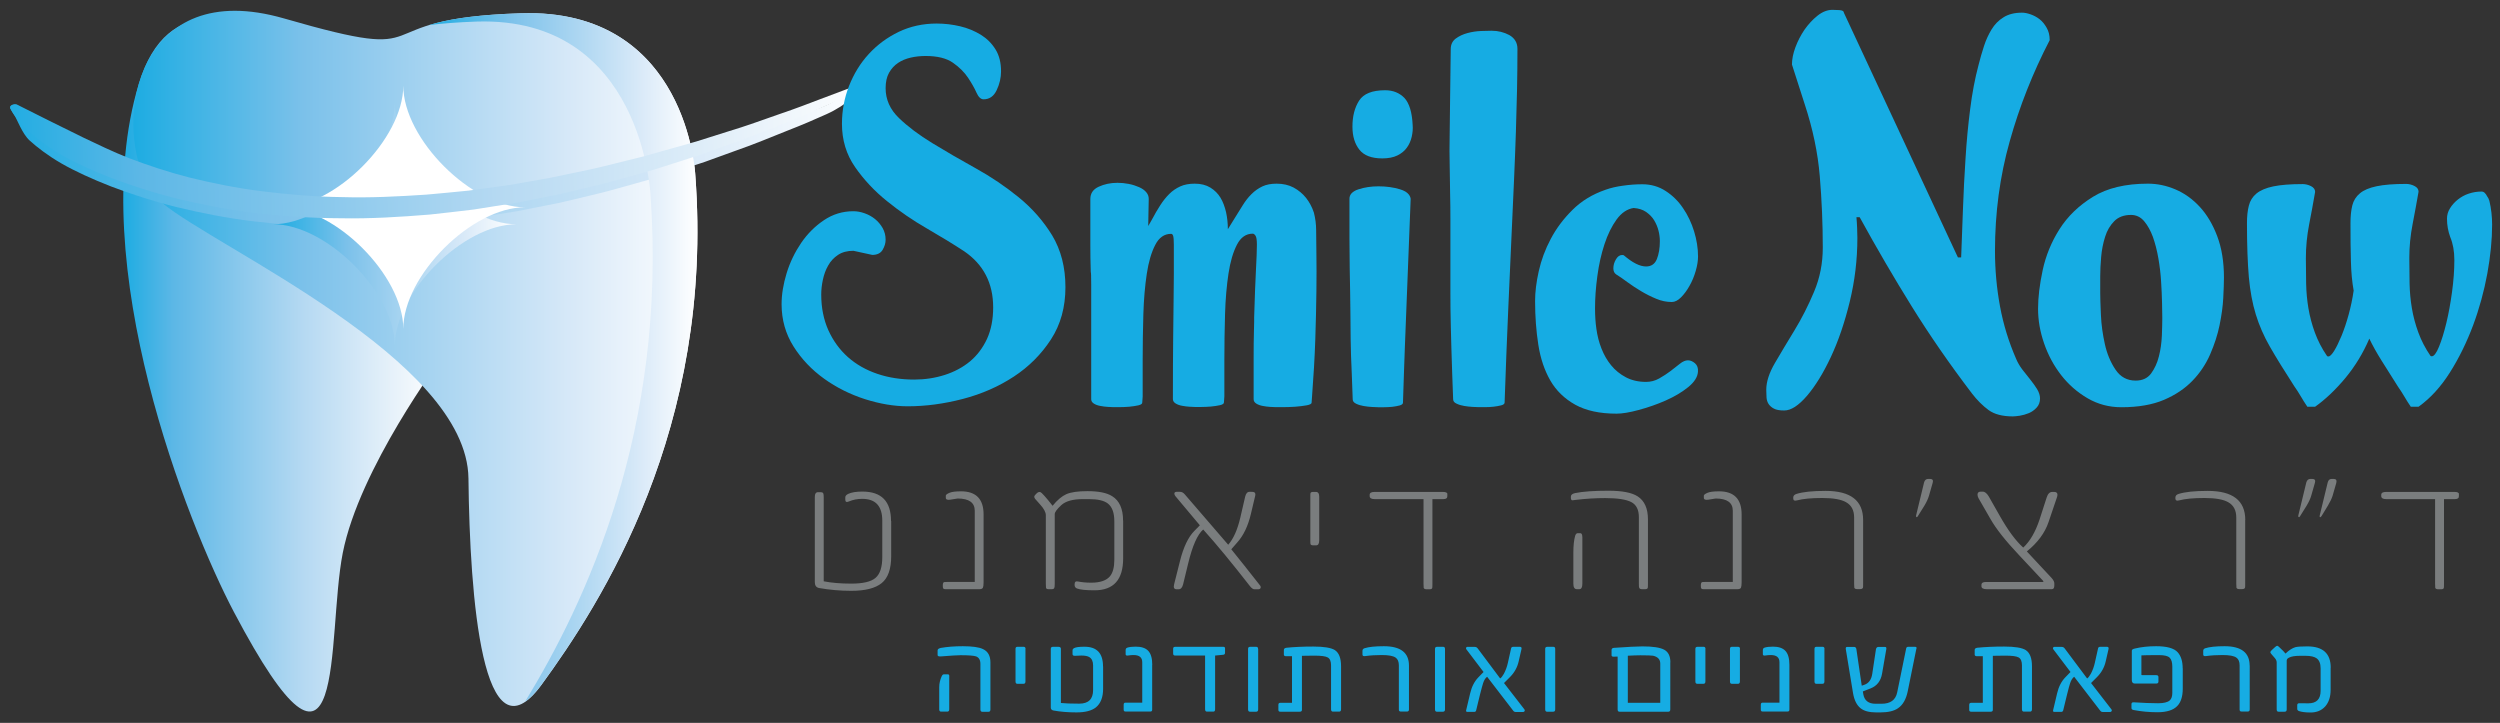 <svg xmlns="http://www.w3.org/2000/svg" xmlns:xlink="http://www.w3.org/1999/xlink" x="0px" y="0px" viewBox="0 0 291.97 84.42" style="enable-background:new 0 0 291.97 84.42;" xml:space="preserve"><rect x="0" y="0" width="291.97" height="84.42" fill="#333333" stroke="none"/><style type="text/css">			.st0{clip-path:url(#SVGID_00000116921702595896226660000006602152837486155157_);fill:url(#SVGID_00000165945438119491722530000005963164707650604946_);}			.st1{clip-path:url(#SVGID_00000067942475455973167750000010716418051336341950_);fill:url(#SVGID_00000178892169646911308690000000235156809708279478_);}	.st2{clip-path:url(#SVGID_00000023987934067267762320000010453449289861259671_);}			.st3{clip-path:url(#SVGID_00000135688715225407983360000002005131980183148732_);fill:url(#SVGID_00000041269700750920436060000001094726774201541524_);}	.st4{clip-path:url(#SVGID_00000122685316801388910840000000043024542629979312_);}			.st5{clip-path:url(#SVGID_00000062901967683801649330000001154709018510616727_);fill:url(#SVGID_00000031175171600848154570000002845751485718773159_);}	.st6{fill:#FFFFFF;}	.st7{clip-path:url(#SVGID_00000005977381586826446630000008685304965745701297_);}			.st8{clip-path:url(#SVGID_00000053525730710394595120000014404516719462880906_);fill:url(#SVGID_00000129905613639012424180000007977344833395173505_);}			.st9{clip-path:url(#SVGID_00000054954230065951239900000010358998797518762127_);fill:url(#SVGID_00000166659261192793312290000016333214277386353840_);}	.st10{fill:#16ACE3;}	.st11{fill:#7A7D7E;}</style><g>	<g>		<g>			<defs>				<path id="SVGID_1_" d="M24.55,2.22c-3.6,0-6.68,2.05-8.36,7.64c-6.34,21.03,5.75,51.4,11.12,61.6     c13.32,25.26,10.78,2.99,12.72-6.88c1.94-9.88,11.52-22.72,11.52-22.72l-3.05-23.99C48.51,17.86,34.51,2.22,24.55,2.22     C24.56,2.22,24.56,2.22,24.55,2.22"></path>			</defs>			<clipPath id="SVGID_00000182514671567800154970000010403402332469160111_">				<use xlink:href="#SVGID_1_" style="overflow:visible;"></use>			</clipPath>							<linearGradient id="SVGID_00000172432731346086208310000018416616966263175613_" gradientUnits="userSpaceOnUse" x1="82.837" y1="121.905" x2="83.837" y2="121.905" gradientTransform="matrix(37.161 0 0 -37.161 -3063.94 4579.609)">				<stop offset="0" style="stop-color:#1DACE2"></stop>				<stop offset="0.158" style="stop-color:#5CB7E6"></stop>				<stop offset="0.567" style="stop-color:#B5D9F2"></stop>				<stop offset="0.857" style="stop-color:#E8F2FA"></stop>				<stop offset="1" style="stop-color:#FFFFFF"></stop>			</linearGradient>							<rect x="9.86" y="2.22" style="clip-path:url(#SVGID_00000182514671567800154970000010403402332469160111_);fill:url(#SVGID_00000172432731346086208310000018416616966263175613_);" width="41.7" height="94.5"></rect>		</g>		<g>			<defs>				<path id="SVGID_00000125587058506386934810000010120938423991298739_" d="M18.94,23.7c6.29,5.24,35.62,18.26,35.77,32.18     c0.15,13.92,1.65,33.52,8.53,24.1c6.88-9.43,20.2-29.93,17.96-59.57c0,0-0.9-19.46-20.35-18.86c-19.46,0.6-8.53,6.14-27.69,0.6     c-2.13-0.61-4.03-0.89-5.73-0.89C13.79,1.26,13.35,19.04,18.94,23.7"></path>			</defs>			<clipPath id="SVGID_00000044861954976438592000000011725386505712841091_">				<use xlink:href="#SVGID_00000125587058506386934810000010120938423991298739_" style="overflow:visible;"></use>			</clipPath>							<linearGradient id="SVGID_00000027583296665246379100000001287257629772076185_" gradientUnits="userSpaceOnUse" x1="84.388" y1="121.807" x2="85.388" y2="121.807" gradientTransform="matrix(65.876 0 0 -65.876 -5543.543 8069.342)">				<stop offset="0" style="stop-color:#1DACE2"></stop>				<stop offset="0.3" style="stop-color:#7BC1EA"></stop>				<stop offset="0.781" style="stop-color:#D8E9F8"></stop>				<stop offset="1" style="stop-color:#FFFFFF"></stop>			</linearGradient>							<rect x="13.35" y="0.95" style="clip-path:url(#SVGID_00000044861954976438592000000011725386505712841091_);fill:url(#SVGID_00000027583296665246379100000001287257629772076185_);" width="70.09" height="88.45"></rect>		</g>		<g>			<g>				<g>					<defs>						<rect id="SVGID_00000129909234855749858210000000646130698551370682_" x="1.21" y="10" width="99.44" height="16.48"></rect>					</defs>					<clipPath id="SVGID_00000150811437645688402490000010065758006822086288_">						<use xlink:href="#SVGID_00000129909234855749858210000000646130698551370682_" style="overflow:visible;"></use>					</clipPath>					<g style="clip-path:url(#SVGID_00000150811437645688402490000010065758006822086288_);">						<defs>							<path id="SVGID_00000138543424873177462980000002063933534349371047_" d="M100.14,10c-0.09,0-0.17,0.01-0.26,0.05l-0.02,0.01        c0,0-1.48,1.55-4.07,2.53c-1.29,0.49-2.85,1.1-4.69,1.72c-1.84,0.63-3.87,1.4-6.19,2.09c-1.15,0.36-2.34,0.74-3.58,1.13        c-1.25,0.38-2.56,0.72-3.89,1.1c-0.67,0.19-1.34,0.38-2.03,0.58c-0.69,0.19-1.4,0.35-2.11,0.53        c-1.43,0.34-2.87,0.74-4.37,1.05c-1.5,0.32-3.03,0.64-4.58,0.96c-1.56,0.28-3.15,0.55-4.74,0.84        c-1.61,0.22-3.23,0.45-4.86,0.67c-1.64,0.16-3.29,0.35-4.94,0.47c-3.3,0.22-6.61,0.39-9.85,0.29        c-3.24-0.04-6.39-0.32-9.39-0.69c-3.01-0.37-5.81-0.96-8.41-1.59c-2.59-0.66-4.92-1.44-7-2.24        c-2.07-0.81-3.82-1.68-5.41-2.43c-1.57-0.77-2.94-1.45-4.07-2.01c-2.3-1.16-3.61-2.78-3.61-2.78        c-0.12-0.06-0.28-0.09-0.45-0.06c-0.29,0.04-0.48,0.23-0.42,0.42l0.01,0.02c0,0,0.02,0.07,0.1,0.21        c0.08,0.14,0.19,0.33,0.36,0.58c0.34,0.49,0.91,2.16,1.8,2.97c0.9,0.81,2.1,1.74,3.69,2.66c1.6,0.92,3.57,1.82,5.82,2.7        c2.27,0.86,4.81,1.7,7.62,2.4c2.82,0.68,5.87,1.3,9.11,1.68c3.23,0.38,6.62,0.63,10.07,0.63c0.3,0.01,0.6,0.01,0.9,0.01h0.62        c2.95-0.01,5.93-0.2,8.89-0.44c1.73-0.17,3.44-0.4,5.15-0.59c1.68-0.27,3.36-0.54,5.03-0.8c1.64-0.32,3.26-0.65,4.87-0.96        c1.58-0.36,3.13-0.74,4.65-1.11c1.53-0.36,2.97-0.81,4.42-1.2c0.72-0.21,1.43-0.39,2.12-0.6c0.69-0.22,1.36-0.43,2.03-0.64        c1.33-0.43,2.64-0.84,3.87-1.26c1.22-0.44,2.4-0.87,3.53-1.28c2.29-0.79,4.27-1.64,6.07-2.35c1.8-0.7,3.32-1.36,4.56-1.92        c2.48-1.1,3.9-2.73,3.9-2.73c0.14-0.06,0.22-0.16,0.23-0.27v-0.02c0-0.05-0.02-0.1-0.07-0.15c-0.09-0.1-0.25-0.16-0.43-0.16        H100.14z"></path>						</defs>						<clipPath id="SVGID_00000119823783291818123360000006914639676015290761_">							<use xlink:href="#SVGID_00000138543424873177462980000002063933534349371047_" style="overflow:visible;"></use>						</clipPath>													<linearGradient id="SVGID_00000044881648502815894320000001649161409744027559_" gradientUnits="userSpaceOnUse" x1="85.111" y1="121.786" x2="86.111" y2="121.786" gradientTransform="matrix(102.59 -2.555 -2.555 -102.59 -8420.584 12731.066)">							<stop offset="0" style="stop-color:#1DACE2"></stop>							<stop offset="0.3" style="stop-color:#7BC1EA"></stop>							<stop offset="0.781" style="stop-color:#D8E9F8"></stop>							<stop offset="1" style="stop-color:#FFFFFF"></stop>						</linearGradient>													<polygon style="clip-path:url(#SVGID_00000119823783291818123360000006914639676015290761_);fill:url(#SVGID_00000044881648502815894320000001649161409744027559_);" points="       0.75,10.01 100.58,7.52 101.05,26.47 1.22,28.95       "></polygon>					</g>				</g>			</g>			<g>				<g>					<defs>						<rect id="SVGID_00000026162696728602831020000001164954944583101097_" x="31.91" y="11.99" width="28.4" height="28.4"></rect>					</defs>					<clipPath id="SVGID_00000180351886213427802900000004130480509213232043_">						<use xlink:href="#SVGID_00000026162696728602831020000001164954944583101097_" style="overflow:visible;"></use>					</clipPath>					<g style="clip-path:url(#SVGID_00000180351886213427802900000004130480509213232043_);">						<defs>							<path id="SVGID_00000131368667794830488770000000081025500444780468_" d="M31.91,26.19c6.21,0,14.2,7.98,14.2,14.2        c0-6.21,7.99-14.2,14.2-14.2c-6.21,0-14.2-7.99-14.2-14.2C46.11,18.2,38.12,26.19,31.91,26.19"></path>						</defs>						<clipPath id="SVGID_00000127022439653688085380000011119854548122903189_">							<use xlink:href="#SVGID_00000131368667794830488770000000081025500444780468_" style="overflow:visible;"></use>						</clipPath>													<linearGradient id="SVGID_00000021103691530070536270000011979287456105449354_" gradientUnits="userSpaceOnUse" x1="81.74" y1="122.251" x2="82.74" y2="122.251" gradientTransform="matrix(28.397 0 0 -28.397 -2289.271 3497.792)">							<stop offset="0" style="stop-color:#1DACE2"></stop>							<stop offset="0.3" style="stop-color:#7BC1EA"></stop>							<stop offset="0.781" style="stop-color:#D8E9F8"></stop>							<stop offset="1" style="stop-color:#FFFFFF"></stop>						</linearGradient>													<rect x="31.91" y="11.99" style="clip-path:url(#SVGID_00000127022439653688085380000011119854548122903189_);fill:url(#SVGID_00000021103691530070536270000011979287456105449354_);" width="28.4" height="28.4"></rect>					</g>				</g>			</g>			<path class="st6" d="M32.9,24.21c6.21,0,14.2,7.98,14.2,14.2c0-6.21,7.99-14.2,14.2-14.2c-6.21,0-14.2-7.99-14.2-14.2    C47.1,16.22,39.11,24.21,32.9,24.21"></path>			<g>				<g>					<defs>						<rect id="SVGID_00000109028053812884225400000004752762766325449107_" x="50.1" y="1.54" width="31.35" height="80.42"></rect>					</defs>					<clipPath id="SVGID_00000041988589241853371740000013307523665960981682_">						<use xlink:href="#SVGID_00000109028053812884225400000004752762766325449107_" style="overflow:visible;"></use>					</clipPath>					<g style="clip-path:url(#SVGID_00000041988589241853371740000013307523665960981682_);">						<defs>							<path id="SVGID_00000112620349820708339430000007461554039472230275_" d="M61.7,1.54c-0.28,0-0.57,0-0.86,0.01        c-5.66,0.18-8.74,0.77-10.74,1.38c1.52-0.19,3.32-0.33,5.53-0.41c19.46-0.64,20.35,20.33,20.35,20.33        c1.92,27.37-7.57,47.5-14.66,59.1c0.59-0.4,1.22-1.04,1.92-1.99c6.88-9.43,20.2-29.93,17.96-59.56        c0,0-0.87-18.86-19.47-18.87H61.7z"></path>						</defs>						<clipPath id="SVGID_00000111154038846794704320000008914154420014672568_">							<use xlink:href="#SVGID_00000112620349820708339430000007461554039472230275_" style="overflow:visible;"></use>						</clipPath>													<linearGradient id="SVGID_00000162344784019900598200000002897149929583855759_" gradientUnits="userSpaceOnUse" x1="82.178" y1="122.186" x2="83.178" y2="122.186" gradientTransform="matrix(31.348 0 0 -31.348 -2526.019 3872.054)">							<stop offset="0" style="stop-color:#1DACE2"></stop>							<stop offset="0.3" style="stop-color:#7BC1EA"></stop>							<stop offset="0.781" style="stop-color:#D8E9F8"></stop>							<stop offset="1" style="stop-color:#FFFFFF"></stop>						</linearGradient>													<rect x="50.1" y="1.54" style="clip-path:url(#SVGID_00000111154038846794704320000008914154420014672568_);fill:url(#SVGID_00000162344784019900598200000002897149929583855759_);" width="33.34" height="80.42"></rect>					</g>				</g>			</g>		</g>		<g>			<defs>				<path id="SVGID_00000084518900618205710290000015233049256703587222_" d="M99.88,10.04l-0.02,0.01c0,0-1.48,0.56-4.07,1.53     c-1.29,0.49-2.85,1.1-4.69,1.72c-1.84,0.63-3.87,1.4-6.19,2.09c-1.15,0.36-2.34,0.74-3.58,1.13c-1.25,0.38-2.57,0.72-3.9,1.1     c-0.67,0.19-1.34,0.38-2.03,0.58c-0.69,0.19-1.4,0.35-2.11,0.53c-1.43,0.34-2.87,0.74-4.37,1.06c-1.5,0.31-3.03,0.63-4.58,0.96     c-1.56,0.28-3.15,0.56-4.74,0.84c-1.61,0.22-3.23,0.45-4.86,0.67c-1.64,0.15-3.29,0.34-4.94,0.47c-3.3,0.22-6.61,0.39-9.85,0.29     c-3.24-0.04-6.39-0.31-9.39-0.69c-3.01-0.37-5.81-0.96-8.41-1.59c-2.59-0.67-4.92-1.45-7-2.24c-2.07-0.81-3.82-1.68-5.41-2.43     c-1.57-0.77-2.94-1.45-4.07-2.01c-2.3-1.15-3.61-1.81-3.61-1.81c-0.12-0.06-0.28-0.09-0.45-0.06c-0.29,0.04-0.48,0.23-0.42,0.42     l0.01,0.02c0,0,0.02,0.07,0.1,0.2c0.08,0.14,0.19,0.33,0.36,0.58c0.34,0.49,0.91,1.19,1.8,2c0.9,0.81,2.1,1.74,3.69,2.66     c1.6,0.92,3.57,1.82,5.82,2.7c2.27,0.86,4.81,1.7,7.62,2.41c2.82,0.68,5.87,1.29,9.11,1.68c3.23,0.38,6.62,0.62,10.07,0.63     c3.45,0.07,6.95-0.15,10.41-0.43c1.73-0.17,3.44-0.4,5.15-0.59c1.68-0.27,3.36-0.53,5.03-0.8c1.64-0.32,3.26-0.64,4.87-0.96     c1.58-0.36,3.13-0.74,4.65-1.11c1.53-0.36,2.97-0.81,4.42-1.2c0.72-0.2,1.43-0.39,2.12-0.6c0.69-0.22,1.36-0.43,2.03-0.65     c1.33-0.43,2.64-0.83,3.87-1.26c1.22-0.44,2.4-0.87,3.53-1.27c2.29-0.79,4.27-1.64,6.07-2.35c1.8-0.7,3.32-1.36,4.56-1.92     c2.48-1.11,3.9-1.74,3.9-1.74c0.22-0.1,0.29-0.29,0.16-0.44c-0.09-0.1-0.26-0.16-0.43-0.16C100.06,10,99.97,10.01,99.88,10.04"></path>			</defs>			<clipPath id="SVGID_00000006699641543568195130000010647863883610787716_">				<use xlink:href="#SVGID_00000084518900618205710290000015233049256703587222_" style="overflow:visible;"></use>			</clipPath>							<linearGradient id="SVGID_00000095300673902470983590000003188699830750144427_" gradientUnits="userSpaceOnUse" x1="85.111" y1="121.786" x2="86.111" y2="121.786" gradientTransform="matrix(102.59 -2.555 -2.555 -102.59 -8420.543 12730.478)">				<stop offset="0" style="stop-color:#1DACE2"></stop>				<stop offset="0.158" style="stop-color:#5CB7E6"></stop>				<stop offset="0.567" style="stop-color:#B5D9F2"></stop>				<stop offset="0.857" style="stop-color:#E8F2FA"></stop>				<stop offset="1" style="stop-color:#FFFFFF"></stop>			</linearGradient>							<polygon style="clip-path:url(#SVGID_00000006699641543568195130000010647863883610787716_);fill:url(#SVGID_00000095300673902470983590000003188699830750144427_);" points="    0.77,10.01 100.65,7.52 101.1,25.53 1.22,28.01    "></polygon>		</g>	</g></g><g>	<path class="st10" d="M124.43,33.54c0,2.33-0.56,4.36-1.69,6.1c-1.13,1.74-2.58,3.19-4.35,4.35c-1.77,1.16-3.75,2.03-5.94,2.6  c-2.18,0.57-4.33,0.86-6.45,0.86c-1.58,0-3.23-0.28-4.97-0.83c-1.74-0.56-3.33-1.35-4.78-2.39c-1.45-1.04-2.64-2.29-3.57-3.76  c-0.93-1.47-1.4-3.12-1.4-4.94c0-1.15,0.2-2.35,0.59-3.63c0.39-1.27,0.96-2.44,1.69-3.52c0.73-1.07,1.62-1.96,2.66-2.66  c1.04-0.7,2.18-1.05,3.44-1.05c0.43,0,0.87,0.08,1.32,0.24c0.45,0.16,0.85,0.38,1.21,0.67c0.36,0.29,0.65,0.64,0.89,1.05  c0.23,0.41,0.35,0.87,0.35,1.37c0,0.39-0.12,0.79-0.35,1.18s-0.64,0.59-1.21,0.59l-2.2-0.48c-0.72,0-1.32,0.16-1.8,0.48  c-0.48,0.32-0.87,0.73-1.15,1.24c-0.29,0.5-0.49,1.06-0.62,1.67c-0.13,0.61-0.19,1.18-0.19,1.72c0,1.54,0.28,2.93,0.83,4.16  c0.56,1.24,1.32,2.28,2.28,3.14c0.97,0.86,2.11,1.51,3.44,1.96c1.32,0.45,2.76,0.67,4.3,0.67c1.25,0,2.44-0.18,3.57-0.54  c1.13-0.36,2.11-0.89,2.95-1.58c0.84-0.7,1.5-1.58,1.99-2.63c0.48-1.06,0.72-2.28,0.72-3.68c0-2.83-1.13-5.01-3.38-6.55  c-1.25-0.82-2.71-1.71-4.35-2.66c-1.65-0.95-3.2-2.01-4.67-3.2c-1.47-1.18-2.71-2.51-3.73-3.98c-1.02-1.47-1.53-3.15-1.53-5.05  c0-1.54,0.28-3.02,0.83-4.43c0.56-1.41,1.32-2.66,2.31-3.73c0.98-1.07,2.15-1.93,3.49-2.58c1.34-0.64,2.82-0.97,4.43-0.97  c0.93,0,1.84,0.11,2.74,0.32c0.89,0.21,1.7,0.55,2.42,0.99c0.72,0.45,1.29,1.02,1.72,1.72c0.43,0.7,0.64,1.55,0.64,2.55  c0,0.75-0.17,1.49-0.51,2.2c-0.34,0.72-0.85,1.07-1.53,1.07c-0.32,0-0.6-0.26-0.83-0.78c-0.23-0.52-0.56-1.1-0.99-1.75  c-0.43-0.64-1.02-1.23-1.77-1.75c-0.75-0.52-1.81-0.78-3.17-0.78c-0.61,0-1.19,0.06-1.75,0.19c-0.56,0.13-1.05,0.33-1.48,0.62  c-0.43,0.29-0.78,0.67-1.05,1.15c-0.27,0.48-0.4,1.08-0.4,1.8c0,1.33,0.52,2.49,1.56,3.49c1.04,1,2.34,1.98,3.9,2.93  c1.56,0.95,3.24,1.93,5.05,2.93c1.81,1,3.49,2.14,5.05,3.41c1.56,1.27,2.86,2.75,3.89,4.43C123.91,29.21,124.43,31.21,124.43,33.54  "></path>	<path class="st10" d="M153.71,26.88c0,0.65,0.01,1.58,0.03,2.79c0.02,1.22,0.02,2.67,0,4.35c-0.02,1.68-0.06,3.56-0.13,5.64  c-0.07,2.08-0.2,4.3-0.38,6.66l-0.05,0.7c0,0.14-0.2,0.25-0.59,0.32c-0.39,0.07-0.83,0.12-1.32,0.16c-0.48,0.03-0.95,0.05-1.4,0.05  h-0.89c-0.14,0-0.36-0.01-0.64-0.03c-0.29-0.02-0.57-0.05-0.86-0.11c-0.29-0.05-0.54-0.14-0.75-0.27c-0.21-0.13-0.32-0.3-0.32-0.51  v-4.97c0-1.2,0.01-2.12,0.03-2.77c0.02-0.65,0.03-1.08,0.03-1.29v-0.54c0.07-2.36,0.14-4.21,0.21-5.53  c0.07-1.32,0.11-2.31,0.11-2.95c0-0.54-0.05-0.89-0.16-1.05c-0.11-0.16-0.21-0.24-0.32-0.24c-0.79,0-1.41,0.43-1.85,1.29  c-0.45,0.86-0.78,1.99-0.99,3.38c-0.21,1.4-0.35,2.97-0.4,4.73c-0.05,1.76-0.08,3.55-0.08,5.37v4.24l-0.05,0.7  c0,0.14-0.15,0.25-0.46,0.32c-0.31,0.07-0.65,0.12-1.05,0.16c-0.39,0.03-0.77,0.05-1.13,0.05h-0.75c-0.14,0-0.36-0.01-0.64-0.03  c-0.29-0.02-0.57-0.05-0.86-0.11c-0.29-0.05-0.54-0.14-0.75-0.27c-0.21-0.13-0.32-0.3-0.32-0.51c0-2.9,0.01-5.23,0.03-6.98  c0.02-1.76,0.04-3.23,0.05-4.43c0.02-1.2,0.03-2.27,0.03-3.22V28.6c0-0.54-0.03-0.89-0.08-1.05c-0.05-0.16-0.13-0.24-0.24-0.24  c-0.79,0-1.41,0.43-1.85,1.29c-0.45,0.86-0.78,1.99-0.99,3.38c-0.21,1.4-0.35,2.97-0.4,4.73c-0.05,1.76-0.08,3.55-0.08,5.37v4.24  l-0.05,0.7c0,0.14-0.15,0.25-0.46,0.32c-0.3,0.07-0.65,0.12-1.05,0.16c-0.39,0.03-0.77,0.05-1.13,0.05h-0.75  c-0.14,0-0.36-0.01-0.64-0.03c-0.29-0.02-0.57-0.05-0.86-0.11c-0.29-0.05-0.54-0.14-0.75-0.27c-0.21-0.13-0.32-0.3-0.32-0.51V33.27  c0-1-0.02-1.5-0.05-1.5c-0.04-1.18-0.05-2.21-0.05-3.09v-2.79v-2.66c0-0.64,0.32-1.12,0.97-1.42c0.65-0.3,1.38-0.46,2.2-0.46  c0.43,0,0.87,0.04,1.32,0.13c0.45,0.09,0.85,0.22,1.21,0.38c0.36,0.16,0.64,0.36,0.83,0.59c0.2,0.23,0.29,0.49,0.29,0.78  c0,0.5-0.01,1.01-0.03,1.53c-0.02,0.52-0.03,1.07-0.03,1.64l0.43-0.75c0.32-0.61,0.64-1.16,0.97-1.67c0.32-0.5,0.67-0.94,1.05-1.32  c0.38-0.38,0.81-0.67,1.29-0.89c0.48-0.22,1.05-0.32,1.69-0.32c0.72,0,1.32,0.15,1.83,0.46c0.5,0.31,0.89,0.7,1.18,1.18  c0.29,0.48,0.5,1.05,0.65,1.69c0.14,0.64,0.21,1.31,0.21,1.99l0.7-1.13c0.36-0.57,0.7-1.12,1.02-1.64  c0.32-0.52,0.67-0.97,1.05-1.34c0.38-0.38,0.8-0.67,1.26-0.89c0.47-0.22,1.02-0.32,1.67-0.32c0.75,0,1.41,0.15,1.99,0.46  c0.57,0.31,1.05,0.71,1.45,1.21c0.39,0.5,0.7,1.07,0.91,1.72C153.61,25.48,153.71,26.16,153.71,26.88"></path>	<path class="st10" d="M164.98,14.58c0.04,0.47,0,0.93-0.11,1.4c-0.11,0.47-0.29,0.89-0.56,1.26c-0.27,0.38-0.64,0.68-1.1,0.91  c-0.47,0.23-1.06,0.35-1.77,0.35c-1.25,0-2.15-0.34-2.68-1.02c-0.54-0.68-0.81-1.57-0.81-2.69c0-1.22,0.26-2.23,0.78-3.04  s1.53-1.21,3.04-1.21c0.93,0,1.68,0.31,2.26,0.91C164.59,12.07,164.91,13.11,164.98,14.58 M164.07,40.58  c-0.04,1-0.07,2.04-0.11,3.12c-0.04,1.07-0.07,2.19-0.11,3.33c0,0.14-0.13,0.25-0.38,0.32c-0.25,0.07-0.54,0.12-0.86,0.16  c-0.32,0.03-0.64,0.05-0.97,0.05h-0.7c-0.14,0-0.38-0.01-0.7-0.03c-0.32-0.02-0.65-0.05-0.97-0.11c-0.32-0.05-0.62-0.14-0.89-0.27  c-0.27-0.13-0.4-0.3-0.4-0.51l-0.11-3.01c-0.07-1.5-0.12-2.84-0.13-4c-0.02-1.16-0.03-2.23-0.03-3.2c0-0.75-0.01-1.53-0.03-2.34  c-0.02-0.81-0.04-1.72-0.05-2.74c-0.02-1.02-0.03-2.18-0.03-3.49v-4.65c0-0.5,0.35-0.87,1.05-1.1c0.7-0.23,1.48-0.35,2.34-0.35  c0.93,0,1.77,0.12,2.52,0.35c0.75,0.23,1.16,0.6,1.24,1.1L164.07,40.58z"></path>	<path class="st10" d="M177.22,5.71c0,1.68-0.02,3.3-0.05,4.84c-0.04,1.54-0.08,3.14-0.13,4.81s-0.13,3.48-0.21,5.45  c-0.09,1.97-0.19,4.2-0.3,6.69c-0.11,2.49-0.23,5.33-0.38,8.51c-0.14,3.19-0.29,6.86-0.43,11.01c0,0.14-0.13,0.25-0.4,0.32  c-0.27,0.07-0.57,0.12-0.91,0.16c-0.34,0.04-0.68,0.05-1.02,0.05h-0.72c-0.14,0-0.38-0.01-0.7-0.03c-0.32-0.02-0.64-0.05-0.97-0.11  c-0.32-0.05-0.62-0.14-0.89-0.27c-0.27-0.12-0.4-0.29-0.4-0.51l-0.11-3.01c-0.07-2.15-0.13-3.96-0.16-5.43  c-0.04-1.47-0.05-2.84-0.05-4.11v-3.87v-4.7c0-1.08-0.01-1.97-0.03-2.69c-0.02-0.72-0.03-1.39-0.03-2.01s-0.01-1.29-0.03-1.99  c-0.02-0.7-0.02-1.6,0-2.71c0.02-1.11,0.04-2.49,0.05-4.14c0.02-1.65,0.04-3.72,0.08-6.23c0-0.54,0.2-0.95,0.59-1.24  c0.39-0.29,0.85-0.5,1.37-0.64c0.52-0.14,1.05-0.22,1.58-0.24c0.54-0.02,0.95-0.03,1.24-0.03c0.75,0,1.44,0.17,2.07,0.51  C176.91,4.47,177.22,5,177.22,5.71"></path>	<path class="st10" d="M198.3,43.42c-0.04,0.61-0.42,1.21-1.15,1.8c-0.73,0.59-1.61,1.11-2.63,1.56c-1.02,0.45-2.07,0.81-3.14,1.1  c-1.07,0.29-1.93,0.43-2.58,0.43c-1.97,0-3.58-0.35-4.84-1.05c-1.25-0.7-2.22-1.64-2.9-2.82c-0.68-1.18-1.15-2.57-1.4-4.16  c-0.25-1.59-0.38-3.3-0.38-5.13c0-1.04,0.14-2.2,0.43-3.49c0.29-1.29,0.75-2.54,1.4-3.76c0.64-1.22,1.49-2.35,2.53-3.38  c1.04-1.04,2.33-1.83,3.87-2.36c0.61-0.22,1.3-0.38,2.07-0.48c0.77-0.11,1.51-0.16,2.23-0.16c1,0,1.91,0.26,2.71,0.78  c0.81,0.52,1.49,1.19,2.04,2.01c0.56,0.82,0.99,1.73,1.29,2.71s0.46,1.96,0.46,2.93c0,0.5-0.09,1.07-0.27,1.69  c-0.18,0.63-0.42,1.21-0.73,1.75c-0.3,0.54-0.64,0.99-0.99,1.34c-0.36,0.36-0.72,0.54-1.07,0.54c-0.61,0-1.22-0.12-1.83-0.38  c-0.61-0.25-1.2-0.55-1.77-0.89c-0.57-0.34-1.1-0.69-1.59-1.05c-0.48-0.36-0.92-0.66-1.32-0.91c-0.21-0.14-0.32-0.38-0.32-0.7  c0-0.36,0.1-0.71,0.3-1.05c0.2-0.34,0.44-0.51,0.73-0.51c0.11,0,0.18,0.02,0.21,0.05c1,0.86,1.86,1.29,2.58,1.29  c0.61,0,1.03-0.29,1.26-0.86c0.23-0.57,0.35-1.27,0.35-2.09c0-0.39-0.05-0.81-0.16-1.24c-0.11-0.43-0.28-0.83-0.51-1.21  s-0.55-0.7-0.94-0.97c-0.39-0.27-0.88-0.42-1.45-0.46c-0.75,0.11-1.42,0.56-1.99,1.34c-0.57,0.79-1.05,1.76-1.42,2.9  c-0.38,1.15-0.65,2.38-0.83,3.71c-0.18,1.33-0.27,2.58-0.27,3.76c0,0.86,0.05,1.67,0.16,2.42c0.11,0.79,0.3,1.55,0.59,2.28  c0.29,0.74,0.66,1.39,1.13,1.96c0.46,0.57,1.04,1.04,1.72,1.4c0.68,0.36,1.47,0.54,2.36,0.54c0.54,0,1.05-0.13,1.53-0.4  c0.48-0.27,0.92-0.56,1.32-0.86c0.39-0.3,0.76-0.59,1.1-0.86c0.34-0.27,0.65-0.4,0.94-0.4c0.29,0,0.56,0.12,0.83,0.35  C198.22,42.66,198.34,42.99,198.3,43.42"></path>	<path class="st10" d="M239.38,4.69c-1.97,3.8-3.53,7.74-4.67,11.82c-1.15,4.08-1.72,8.35-1.72,12.78c0,2.22,0.2,4.39,0.59,6.5  c0.39,2.11,1.02,4.15,1.88,6.12c0.18,0.43,0.42,0.84,0.72,1.24c0.3,0.39,0.61,0.78,0.91,1.15s0.57,0.75,0.81,1.13  c0.23,0.38,0.35,0.74,0.35,1.1c0,0.43-0.13,0.79-0.4,1.08c-0.27,0.29-0.57,0.5-0.91,0.64c-0.34,0.14-0.69,0.24-1.05,0.3  c-0.36,0.05-0.63,0.08-0.81,0.08c-1.22,0-2.17-0.25-2.85-0.75c-0.68-0.5-1.33-1.15-1.93-1.93c-2.62-3.44-4.96-6.83-7.04-10.18  c-2.08-3.35-4.1-6.81-6.07-10.4h-0.38c0.04,0.4,0.06,0.8,0.08,1.21c0.02,0.41,0.03,0.81,0.03,1.21c0,2.54-0.3,5.02-0.89,7.44  c-0.59,2.42-1.32,4.57-2.2,6.45c-0.88,1.88-1.81,3.39-2.79,4.54c-0.99,1.15-1.87,1.72-2.66,1.72c-0.54,0-0.94-0.07-1.21-0.22  c-0.27-0.14-0.47-0.32-0.62-0.54c-0.14-0.22-0.22-0.47-0.24-0.75c-0.02-0.29-0.03-0.59-0.03-0.91c0-0.93,0.34-1.98,1.02-3.14  c0.68-1.16,1.44-2.44,2.28-3.81c0.84-1.38,1.6-2.87,2.28-4.49c0.68-1.61,1.02-3.33,1.02-5.16c0-2.79-0.12-5.57-0.35-8.33  c-0.23-2.76-0.82-5.55-1.75-8.38l-1.5-4.67c0-0.61,0.13-1.28,0.4-2.01c0.27-0.73,0.63-1.42,1.07-2.07  c0.45-0.64,0.96-1.19,1.53-1.64c0.57-0.45,1.15-0.67,1.72-0.67c0.18,0,0.45,0.01,0.8,0.03c0.36,0.02,0.54,0.12,0.54,0.3  l13.32,28.58h0.38c0.07-1.79,0.14-3.67,0.21-5.64c0.07-1.97,0.17-3.94,0.3-5.91c0.12-1.97,0.3-3.88,0.54-5.75  c0.23-1.86,0.56-3.6,0.99-5.21c0.18-0.72,0.39-1.43,0.62-2.15c0.23-0.72,0.53-1.37,0.89-1.96c0.36-0.59,0.82-1.07,1.4-1.42  c0.57-0.36,1.29-0.54,2.15-0.54c0.29,0,0.62,0.06,0.99,0.19c0.38,0.13,0.72,0.31,1.05,0.56c0.32,0.25,0.6,0.58,0.83,0.99  C239.26,3.63,239.38,4.12,239.38,4.69"></path>	<path class="st10" d="M252.53,37.14c0-0.43-0.01-1.03-0.03-1.8c-0.02-0.77-0.05-1.59-0.11-2.47c-0.05-0.88-0.16-1.78-0.32-2.71  c-0.16-0.93-0.38-1.76-0.64-2.5c-0.27-0.73-0.61-1.34-1.02-1.83c-0.41-0.48-0.92-0.73-1.53-0.73c-0.82,0-1.48,0.24-1.96,0.73  c-0.48,0.48-0.84,1.09-1.07,1.83c-0.23,0.73-0.39,1.51-0.46,2.34c-0.07,0.83-0.11,1.58-0.11,2.26v1.93c0,0.57,0.03,1.43,0.08,2.58  c0.05,1.15,0.21,2.28,0.46,3.41c0.25,1.13,0.66,2.12,1.24,2.98c0.57,0.86,1.36,1.29,2.36,1.29c0.79,0,1.39-0.28,1.8-0.83  c0.41-0.56,0.72-1.22,0.91-1.99c0.2-0.77,0.31-1.58,0.35-2.42C252.51,38.36,252.53,37.68,252.53,37.14 M259.73,32.41  c0,0.61-0.03,1.41-0.08,2.39c-0.05,0.99-0.2,2.04-0.43,3.17c-0.23,1.13-0.6,2.26-1.1,3.41c-0.5,1.15-1.19,2.18-2.07,3.09  c-0.88,0.91-1.99,1.66-3.33,2.23c-1.34,0.57-3,0.86-4.97,0.86c-1.43,0-2.75-0.35-3.95-1.05c-1.2-0.7-2.23-1.6-3.09-2.71  c-0.86-1.11-1.52-2.34-1.99-3.71c-0.47-1.36-0.7-2.7-0.7-4.03c0-1.32,0.18-2.83,0.54-4.51c0.36-1.68,1.01-3.28,1.96-4.78  c0.95-1.5,2.26-2.77,3.92-3.79c1.66-1.02,3.8-1.53,6.42-1.53c1.08,0,2.14,0.22,3.2,0.67c1.06,0.45,2.01,1.13,2.85,2.04  c0.84,0.91,1.52,2.06,2.04,3.44C259.47,28.98,259.73,30.58,259.73,32.41"></path>	<path class="st10" d="M291.05,26.23c0,1.76-0.19,3.66-0.56,5.72c-0.38,2.06-0.93,4.08-1.66,6.04c-0.74,1.97-1.63,3.8-2.69,5.48  c-1.06,1.68-2.28,3.03-3.68,4.03h-0.91c-0.29-0.43-0.55-0.84-0.78-1.24c-0.23-0.39-0.48-0.77-0.73-1.13  c-0.72-1.15-1.35-2.16-1.91-3.03c-0.55-0.88-1.03-1.73-1.42-2.55c-0.72,1.68-1.65,3.21-2.79,4.59c-1.15,1.38-2.33,2.5-3.54,3.36  h-0.91c-0.29-0.43-0.55-0.84-0.78-1.24c-0.23-0.39-0.47-0.77-0.73-1.13c-1.18-1.83-2.13-3.36-2.85-4.62  c-0.72-1.25-1.27-2.52-1.66-3.79c-0.39-1.27-0.66-2.72-0.81-4.35c-0.14-1.63-0.22-3.73-0.22-6.31c0-0.79,0.07-1.47,0.22-2.04  c0.14-0.57,0.44-1.05,0.89-1.42s1.1-0.65,1.96-0.83c0.86-0.18,2.01-0.27,3.44-0.27c0.32,0,0.65,0.08,0.97,0.24  c0.32,0.16,0.48,0.39,0.48,0.67c-0.21,1.25-0.45,2.52-0.7,3.81c-0.25,1.29-0.38,2.6-0.38,3.92c0,1,0.01,2,0.03,2.98  c0.02,0.99,0.11,1.95,0.27,2.9c0.16,0.95,0.41,1.89,0.75,2.82c0.34,0.93,0.81,1.85,1.42,2.74c0.04,0.04,0.09,0.05,0.16,0.05  c0.18,0,0.4-0.22,0.67-0.65c0.27-0.43,0.55-1.01,0.86-1.75c0.3-0.73,0.58-1.56,0.83-2.47c0.25-0.91,0.45-1.85,0.59-2.82  c-0.18-1-0.29-2.14-0.32-3.41c-0.04-1.27-0.05-2.77-0.05-4.49c0-0.79,0.07-1.47,0.21-2.04c0.14-0.57,0.44-1.05,0.89-1.42  c0.45-0.38,1.1-0.65,1.96-0.83c0.86-0.18,2.01-0.27,3.44-0.27c0.32,0,0.65,0.08,0.97,0.24c0.32,0.16,0.48,0.39,0.48,0.67  c-0.22,1.25-0.45,2.52-0.7,3.81c-0.25,1.29-0.38,2.6-0.38,3.92c0,1,0.01,2,0.03,2.98c0.02,0.99,0.11,1.95,0.27,2.9  c0.16,0.95,0.41,1.89,0.75,2.82c0.34,0.93,0.81,1.85,1.42,2.74c0.04,0.04,0.09,0.05,0.16,0.05c0.25,0,0.53-0.37,0.83-1.1  c0.3-0.73,0.59-1.66,0.86-2.77c0.27-1.11,0.49-2.33,0.67-3.65c0.18-1.33,0.27-2.56,0.27-3.71c0-1.04-0.16-1.93-0.48-2.69  c-0.25-0.68-0.38-1.4-0.38-2.15c0-0.43,0.11-0.83,0.35-1.21c0.23-0.38,0.54-0.72,0.91-1.02c0.38-0.3,0.8-0.54,1.29-0.7  c0.48-0.16,0.98-0.24,1.48-0.24c0.14,0,0.27,0.05,0.38,0.16c0.11,0.11,0.2,0.23,0.27,0.38c0.11,0.14,0.2,0.32,0.27,0.54  C290.94,24.35,291.05,25.27,291.05,26.23"></path>	<path class="st10" d="M272.2,77.98c0-1.66-0.91-2.49-2.74-2.49c-0.68,0-1.14,0.03-1.38,0.09c-0.37,0.11-0.76,0.36-1.16,0.75  c-0.2-0.24-0.37-0.42-0.51-0.54l-0.26-0.25c-0.08-0.08-0.15-0.12-0.2-0.12c-0.06,0-0.14,0.05-0.26,0.16l-0.35,0.32  c-0.13,0.11-0.19,0.21-0.19,0.3c0,0.04,0.07,0.13,0.19,0.27l0.33,0.38c0.15,0.17,0.22,0.34,0.22,0.51v5.49  c0,0.18,0.07,0.27,0.22,0.27h0.71c0.16,0,0.24-0.09,0.24-0.27v-5.69c0-0.15,0.09-0.27,0.26-0.35c0.27-0.15,0.71-0.22,1.3-0.22h0.64  c0.59,0,1.02,0.1,1.29,0.29c0.31,0.22,0.47,0.61,0.47,1.18v2.62c0,0.97-0.48,1.46-1.43,1.46c-0.5,0-0.83,0-0.97-0.01  c-0.22-0.02-0.33,0.05-0.33,0.21v0.46c0,0.1,0.06,0.18,0.19,0.24c0.31,0.11,0.77,0.17,1.37,0.17c0.71,0,1.27-0.23,1.7-0.7  c0.42-0.47,0.64-1.12,0.64-1.96V77.98z M262.73,77.73c0-1.51-0.98-2.26-2.92-2.26c-1.02,0-1.78,0.08-2.27,0.24  c-0.15,0.05-0.23,0.15-0.23,0.3v0.44c0,0.15,0.12,0.21,0.35,0.17c0.56-0.08,1.19-0.12,1.9-0.12c0.8,0,1.34,0.1,1.62,0.3  c0.25,0.17,0.38,0.47,0.38,0.91v5.17c0,0.15,0.08,0.22,0.24,0.22h0.7c0.16,0,0.24-0.08,0.24-0.24V77.73z M254.91,78.05  c0-0.83-0.2-1.45-0.59-1.88c-0.42-0.47-1.26-0.7-2.52-0.7c-0.9,0-1.73,0.09-2.47,0.27c-0.24,0.05-0.36,0.13-0.36,0.25v3.44  c0,0.26,0.12,0.4,0.35,0.4h2.51c0.16,0,0.25-0.08,0.25-0.23v-0.53c0-0.15-0.09-0.22-0.26-0.22h-1.64c-0.06,0-0.09-0.02-0.09-0.05  v-2.26c0.25-0.02,0.94-0.03,2.09-0.03c0.6,0,1,0.1,1.21,0.3c0.21,0.2,0.31,0.56,0.31,1.06v3.05c0,0.4-0.1,0.7-0.3,0.88  c-0.25,0.22-0.71,0.33-1.36,0.33c-0.81,0-1.76-0.04-2.84-0.11c-0.18-0.01-0.27,0.06-0.27,0.2v0.47c0,0.12,0.08,0.2,0.24,0.23  c0.88,0.17,1.81,0.26,2.79,0.26c1.08,0,1.85-0.24,2.32-0.73c0.42-0.43,0.64-1.11,0.64-2.02V78.05z M246.63,83.02  c0.02-0.07,0-0.13-0.05-0.19l-2.37-3.06l0.67-0.67c0.54-0.53,0.89-1.16,1.05-1.89l0.32-1.4c0.04-0.18-0.02-0.27-0.18-0.27h-0.78  c-0.15,0-0.24,0.06-0.26,0.18l-0.38,1.7c-0.1,0.46-0.26,0.88-0.46,1.26c-0.16,0.28-0.3,0.46-0.41,0.54h-0.04l-2.61-3.49  c-0.09-0.12-0.2-0.18-0.35-0.18h-0.89c-0.05,0-0.09,0.04-0.12,0.11c-0.02,0.07-0.01,0.13,0.04,0.18l2,2.64l-0.62,0.64  c-0.44,0.46-0.76,1.07-0.94,1.84l-0.46,1.94c-0.05,0.16-0.01,0.24,0.12,0.24h0.82c0.12,0,0.19-0.06,0.23-0.19l0.44-1.81  c0.18-0.72,0.3-1.17,0.37-1.36c0.12-0.36,0.28-0.61,0.47-0.74l3.02,3.93c0.08,0.12,0.18,0.18,0.3,0.18h0.92  C246.56,83.12,246.61,83.08,246.63,83.02 M232.74,76.59c0.33-0.01,0.8-0.02,1.43-0.02c0.82,0,1.35,0.07,1.6,0.22  s0.37,0.46,0.37,0.92v5.13c0,0.18,0.08,0.27,0.23,0.27h0.71c0.15,0,0.23-0.09,0.23-0.27v-5.03c0-0.94-0.24-1.57-0.73-1.89  c-0.43-0.27-1.27-0.41-2.51-0.41c-1.24,0-2.29,0.05-3.15,0.14c-0.2,0.03-0.3,0.11-0.3,0.26v0.54c0,0.12,0.09,0.19,0.27,0.19h0.68  v5.44h-1.36c-0.15,0-0.23,0.08-0.23,0.24v0.58c0,0.15,0.07,0.22,0.23,0.22h2.27c0.17,0,0.26-0.07,0.26-0.21V76.59z M223.66,75.54  h-0.81c-0.13,0-0.2,0.06-0.23,0.18l-1.05,5.14c-0.18,0.89-0.79,1.33-1.82,1.33h-0.71c-0.82,0-1.3-0.37-1.43-1.12l-0.05-0.32  l0.92-0.36c0.73-0.29,1.17-0.86,1.32-1.7l0.5-2.89c0.03-0.17-0.03-0.25-0.17-0.25h-0.75c-0.15,0-0.25,0.09-0.29,0.27l-0.43,2.86  c-0.1,0.7-0.42,1.13-0.94,1.3l-0.29,0.1l-0.63-4.29c-0.03-0.16-0.12-0.24-0.29-0.24h-0.77c-0.15,0-0.2,0.09-0.17,0.27l0.84,5.11  c0.14,0.83,0.43,1.42,0.88,1.78c0.41,0.33,1.02,0.49,1.82,0.49h0.5c0.9,0,1.59-0.16,2.06-0.49c0.56-0.38,0.94-1.04,1.13-1.97  l1-4.93C223.88,75.63,223.82,75.54,223.66,75.54 M213.08,75.79c0-0.17-0.07-0.25-0.22-0.25h-0.73c-0.15,0-0.22,0.08-0.22,0.24v3.81  c0,0.18,0.07,0.27,0.22,0.27h0.71c0.15,0,0.23-0.09,0.23-0.27V75.79z M208.98,77.63c0-0.75-0.16-1.29-0.47-1.62  c-0.31-0.33-0.8-0.49-1.45-0.49c-0.42,0-0.75,0.04-0.99,0.12c-0.13,0.05-0.19,0.14-0.19,0.29v0.48c0,0.14,0.11,0.18,0.33,0.14  c0.2-0.03,0.4-0.05,0.59-0.05c0.68,0,1.02,0.28,1.02,0.84v4.72h-1.96c-0.14,0-0.22,0.08-0.22,0.24v0.58c0,0.15,0.07,0.22,0.22,0.22  h2.89c0.15,0,0.23-0.07,0.23-0.21V77.63z M203.21,75.79c0-0.17-0.07-0.25-0.22-0.25h-0.73c-0.15,0-0.22,0.08-0.22,0.24v3.81  c0,0.18,0.07,0.27,0.22,0.27h0.71c0.15,0,0.23-0.09,0.23-0.27V75.79z M199.18,75.79c0-0.17-0.07-0.25-0.22-0.25h-0.73  c-0.15,0-0.23,0.08-0.23,0.24v3.81c0,0.18,0.07,0.27,0.23,0.27h0.71c0.15,0,0.23-0.09,0.23-0.27V75.79z M190.11,82.08v-5.5  c0.58-0.03,1.07-0.05,1.47-0.05c0.8,0,1.29,0.02,1.48,0.05c0.56,0.13,0.84,0.44,0.84,0.92v4.58H190.11z M195.08,77.35  c0-0.72-0.24-1.21-0.72-1.47c-0.48-0.26-1.32-0.39-2.53-0.39c-0.62,0-1.74,0.06-3.33,0.17c-0.19,0.01-0.29,0.1-0.29,0.26v0.61  c0,0.12,0.09,0.17,0.27,0.16l0.44-0.01v6.17c0,0.18,0.07,0.27,0.22,0.27h5.7c0.15,0,0.23-0.09,0.23-0.27V77.35z M181.63,75.79  c0-0.17-0.07-0.25-0.22-0.25h-0.71c-0.16,0-0.24,0.08-0.24,0.24v7.07c0,0.18,0.07,0.27,0.22,0.27h0.71c0.16,0,0.24-0.09,0.24-0.27  V75.79z M178.07,83.02c0.02-0.07,0-0.13-0.05-0.19l-2.37-3.06l0.67-0.67c0.54-0.53,0.89-1.16,1.05-1.89l0.32-1.4  c0.04-0.18-0.02-0.27-0.18-0.27h-0.77c-0.15,0-0.24,0.06-0.26,0.18l-0.38,1.7c-0.1,0.46-0.26,0.88-0.46,1.26  c-0.16,0.28-0.3,0.46-0.41,0.54h-0.04l-2.61-3.49c-0.09-0.12-0.2-0.18-0.35-0.18h-0.89c-0.05,0-0.09,0.04-0.12,0.11  c-0.02,0.07-0.01,0.13,0.04,0.18l2,2.64l-0.62,0.64c-0.44,0.46-0.76,1.07-0.94,1.84l-0.46,1.94c-0.05,0.16-0.01,0.24,0.12,0.24  h0.82c0.12,0,0.19-0.06,0.22-0.19l0.44-1.81c0.18-0.72,0.31-1.17,0.37-1.36c0.12-0.36,0.28-0.61,0.47-0.74l3.02,3.93  c0.08,0.12,0.18,0.18,0.3,0.18h0.92C178.01,83.12,178.05,83.08,178.07,83.02 M168.76,75.79c0-0.17-0.07-0.25-0.22-0.25h-0.71  c-0.16,0-0.24,0.08-0.24,0.24v7.07c0,0.18,0.07,0.27,0.22,0.27h0.71c0.16,0,0.24-0.09,0.24-0.27V75.79z M164.55,77.73  c0-1.51-0.98-2.26-2.93-2.26c-1.02,0-1.78,0.08-2.27,0.24c-0.15,0.05-0.23,0.15-0.23,0.3v0.44c0,0.15,0.12,0.21,0.35,0.17  c0.56-0.08,1.19-0.12,1.9-0.12c0.8,0,1.34,0.1,1.62,0.3c0.25,0.17,0.38,0.47,0.38,0.91v5.17c0,0.15,0.08,0.22,0.24,0.22h0.7  c0.16,0,0.24-0.08,0.24-0.24V77.73z M152.05,76.59c0.32-0.01,0.8-0.02,1.43-0.02c0.82,0,1.35,0.07,1.6,0.22  c0.25,0.15,0.37,0.46,0.37,0.92v5.13c0,0.18,0.08,0.27,0.23,0.27h0.71c0.15,0,0.23-0.09,0.23-0.27v-5.03  c0-0.94-0.24-1.57-0.73-1.89c-0.43-0.27-1.27-0.41-2.5-0.41c-1.24,0-2.29,0.05-3.15,0.14c-0.2,0.03-0.3,0.11-0.3,0.26v0.54  c0,0.12,0.09,0.19,0.27,0.19h0.68v5.44h-1.37c-0.15,0-0.22,0.08-0.22,0.24v0.58c0,0.15,0.07,0.22,0.22,0.22h2.27  c0.17,0,0.26-0.07,0.26-0.21V76.59z M146.93,75.79c0-0.17-0.07-0.25-0.22-0.25h-0.71c-0.16,0-0.24,0.08-0.24,0.24v7.07  c0,0.18,0.07,0.27,0.23,0.27h0.71c0.16,0,0.24-0.09,0.24-0.27V75.79z M143.07,75.73c0-0.13-0.06-0.19-0.19-0.19h-5.64  c-0.15,0-0.23,0.07-0.23,0.22v0.57c0,0.16,0.08,0.23,0.23,0.23h3.5v6.28c0,0.18,0.08,0.27,0.23,0.27h0.72  c0.15,0,0.22-0.09,0.22-0.27v-6.28l0.94-0.09c0.15-0.01,0.22-0.09,0.22-0.24V75.73z M134.57,77.63c0-0.75-0.16-1.29-0.47-1.62  c-0.31-0.33-0.8-0.49-1.46-0.49c-0.42,0-0.75,0.04-0.99,0.12c-0.13,0.05-0.19,0.14-0.19,0.29v0.48c0,0.14,0.11,0.18,0.33,0.14  c0.2-0.03,0.4-0.05,0.59-0.05c0.68,0,1.02,0.28,1.02,0.84v4.72h-1.95c-0.15,0-0.22,0.08-0.22,0.24v0.58c0,0.15,0.07,0.22,0.22,0.22  h2.89c0.15,0,0.22-0.07,0.22-0.21V77.63z M128.82,77.83c0-1.54-0.72-2.3-2.16-2.3c-0.61,0-1.01,0.05-1.21,0.16  c-0.12,0.06-0.19,0.15-0.19,0.26v0.45c0,0.13,0.1,0.2,0.29,0.19c0.4-0.02,0.65-0.03,0.74-0.03c0.42,0,0.74,0.06,0.94,0.19  c0.28,0.17,0.43,0.49,0.43,0.97v2.87c0,1.06-0.54,1.59-1.62,1.59c-0.99,0-1.71-0.03-2.14-0.08v-6.32c0-0.16-0.1-0.24-0.29-0.24  h-0.64c-0.17,0-0.25,0.08-0.25,0.25v6.86c0,0.18,0.11,0.29,0.32,0.33c0.82,0.15,1.71,0.22,2.68,0.22c1.01,0,1.76-0.19,2.26-0.58  c0.56-0.45,0.85-1.18,0.85-2.18V77.83z M119.77,75.79c0-0.17-0.07-0.25-0.22-0.25h-0.73c-0.15,0-0.22,0.08-0.22,0.24v3.81  c0,0.18,0.07,0.27,0.22,0.27h0.71c0.16,0,0.23-0.09,0.23-0.27V75.79z M110.87,78.99c0-0.16-0.06-0.24-0.18-0.24h-0.44  c-0.11,0-0.19,0.07-0.26,0.2c-0.2,0.44-0.3,0.87-0.3,1.3v2.59c0,0.18,0.07,0.27,0.22,0.27h0.71c0.16,0,0.24-0.09,0.24-0.27V78.99z   M115.67,77.37c0-0.78-0.29-1.3-0.88-1.57c-0.46-0.22-1.24-0.33-2.35-0.33c-0.98,0-1.84,0.07-2.57,0.2  c-0.25,0.06-0.37,0.15-0.37,0.29v0.54c0,0.13,0.13,0.18,0.39,0.16c1.15-0.09,1.91-0.14,2.29-0.14c0.95,0,1.56,0.05,1.82,0.14  c0.33,0.13,0.5,0.42,0.5,0.88v5.32c0,0.18,0.08,0.27,0.23,0.27h0.71c0.15,0,0.23-0.09,0.23-0.27V77.37z"></path>	<path class="st11" d="M287.18,57.72c0-0.18-0.17-0.27-0.52-0.27h-7.99c-0.38,0-0.57,0.11-0.57,0.34v0.14  c0,0.24,0.19,0.36,0.57,0.36h5.72v9.89c0,0.27,0.01,0.43,0.02,0.48c0.05,0.11,0.16,0.16,0.34,0.16h0.35c0.18,0,0.28-0.05,0.31-0.16  c0.01-0.05,0.02-0.2,0.02-0.48v-9.89h1.29c0.3,0,0.45-0.11,0.45-0.34V57.72z M272.54,55.93h-0.21c-0.26,0-0.41,0.14-0.48,0.41  l-0.93,3.84c-0.03,0.11-0.02,0.18,0.02,0.21c0.06,0.03,0.12-0.01,0.19-0.12c0.24-0.4,0.49-0.8,0.74-1.22  c0.25-0.42,0.44-0.8,0.55-1.15l0.43-1.5C272.93,56.09,272.83,55.93,272.54,55.93 M270.04,55.93h-0.21c-0.24,0-0.4,0.14-0.48,0.41  l-0.93,3.84c-0.03,0.11-0.02,0.18,0.05,0.21c0.05,0.03,0.1-0.01,0.16-0.12c0.26-0.4,0.51-0.8,0.76-1.22s0.43-0.8,0.53-1.15  l0.43-1.5C270.45,56.09,270.34,55.93,270.04,55.93 M262.22,60.72c0-2.26-1.46-3.39-4.39-3.39c-1.53,0-2.66,0.12-3.41,0.36  c-0.24,0.08-0.36,0.22-0.36,0.42v0.1c0,0.23,0.14,0.31,0.43,0.23c0.71-0.19,1.7-0.28,2.96-0.28c1.3,0,2.23,0.17,2.79,0.5  c0.62,0.35,0.93,0.94,0.93,1.78v7.72c0,0.27,0.01,0.43,0.02,0.48c0.05,0.11,0.15,0.16,0.32,0.16h0.34c0.18,0,0.29-0.05,0.34-0.16  c0.02-0.05,0.02-0.2,0.02-0.48V60.72z M239.89,57.45h-0.21c-0.29,0-0.51,0.21-0.65,0.64l-0.85,2.63c-0.48,1.43-1.11,2.51-1.89,3.23  c-0.88-0.79-1.78-2.01-2.72-3.67l-1.3-2.29c-0.23-0.38-0.46-0.57-0.7-0.57h-0.26c-0.24,0-0.36,0.12-0.36,0.36  c0,0.12,0.04,0.26,0.12,0.41l1.41,2.45c0.64,1.12,1.74,2.52,3.32,4.19l2.79,2.98c0.09,0.11,0.08,0.16-0.04,0.16h-6.64  c-0.33,0-0.5,0.11-0.5,0.34v0.16c0,0.22,0.21,0.34,0.62,0.34h7.61c0.19,0,0.28-0.15,0.28-0.45v-0.23c0-0.18-0.1-0.38-0.3-0.61  l-2.91-3.12c1.26-1.02,2.1-2.15,2.53-3.41l1-2.95C240.36,57.65,240.24,57.45,239.89,57.45 M225.4,55.93h-0.21  c-0.24,0-0.4,0.14-0.48,0.41l-0.93,3.84c-0.03,0.11-0.01,0.18,0.05,0.21c0.05,0.03,0.1-0.01,0.16-0.12c0.26-0.4,0.51-0.8,0.76-1.22  c0.25-0.42,0.43-0.8,0.53-1.15l0.43-1.5C225.81,56.09,225.7,55.93,225.4,55.93 M217.59,60.72c0-2.26-1.46-3.39-4.39-3.39  c-1.53,0-2.67,0.12-3.41,0.36c-0.24,0.08-0.36,0.22-0.36,0.42v0.1c0,0.23,0.14,0.31,0.43,0.23c0.71-0.19,1.7-0.28,2.96-0.28  c1.3,0,2.23,0.17,2.79,0.5c0.62,0.35,0.93,0.94,0.93,1.78v7.72c0,0.27,0.01,0.43,0.02,0.48c0.05,0.11,0.15,0.16,0.33,0.16h0.34  c0.18,0,0.29-0.05,0.34-0.16c0.02-0.05,0.02-0.2,0.02-0.48V60.72z M203.4,60.07c0-1.79-0.88-2.69-2.64-2.69  c-0.64,0-1.09,0.06-1.36,0.18c-0.27,0.12-0.41,0.23-0.41,0.32v0.26c0,0.19,0.17,0.27,0.5,0.22c0.57-0.09,0.87-0.14,0.88-0.14  c1.33,0,2,0.48,2,1.43v8.31h-3.16c-0.24,0-0.38,0.01-0.43,0.02c-0.09,0.05-0.14,0.16-0.14,0.34v0.16c0,0.18,0.05,0.28,0.14,0.31  c0.05,0.02,0.19,0.02,0.43,0.02h3.69c0.23,0,0.37-0.06,0.42-0.17c0.05-0.11,0.08-0.32,0.08-0.62V60.07z M184.79,62.68  c0-0.27-0.08-0.41-0.23-0.41h-0.31c-0.12,0-0.22,0.1-0.29,0.3c-0.14,0.5-0.21,1.15-0.21,1.95v3.65c0,0.43,0.14,0.64,0.41,0.64h0.28  c0.24,0,0.36-0.21,0.36-0.64V62.68z M192.46,60.65c0-1.27-0.4-2.16-1.2-2.68c-0.68-0.44-1.82-0.66-3.41-0.66  c-1.68,0-2.99,0.09-3.91,0.28c-0.32,0.07-0.48,0.21-0.48,0.41v0.14c0,0.18,0.06,0.28,0.17,0.29c0.03,0,0.17-0.02,0.41-0.05  c1.17-0.14,2.31-0.21,3.41-0.21c1.46,0,2.48,0.16,3.07,0.47s0.88,0.9,0.88,1.76v7.77c0,0.27,0.01,0.43,0.04,0.48  c0.05,0.11,0.15,0.16,0.33,0.16h0.36c0.17,0,0.28-0.05,0.31-0.16c0.01-0.05,0.02-0.2,0.02-0.48V60.65z M169.04,57.72  c0-0.18-0.17-0.27-0.52-0.27h-7.99c-0.38,0-0.57,0.11-0.57,0.34v0.14c0,0.24,0.19,0.36,0.57,0.36h5.72v9.89  c0,0.27,0.01,0.43,0.02,0.48c0.05,0.11,0.16,0.16,0.34,0.16h0.35c0.18,0,0.28-0.05,0.31-0.16c0.01-0.05,0.02-0.2,0.02-0.48v-9.89  h1.29c0.3,0,0.45-0.11,0.45-0.34V57.72z M154.07,58c0-0.36-0.13-0.55-0.38-0.55h-0.33c-0.18,0-0.28,0.05-0.31,0.14  c-0.02,0.03-0.02,0.17-0.02,0.43v5.07c0,0.27,0.01,0.42,0.02,0.45c0.03,0.1,0.14,0.15,0.31,0.15h0.35c0.24,0,0.36-0.2,0.36-0.6V58z   M143.8,64.15l0.69-0.79c0.74-0.82,1.27-1.94,1.6-3.34l0.47-1.98c0.07-0.23,0.07-0.39,0-0.48c-0.05-0.08-0.18-0.12-0.4-0.12h-0.24  c-0.24,0-0.41,0.19-0.5,0.57l-0.57,2.46c-0.33,1.41-0.8,2.46-1.41,3.15l-5.05-5.86c-0.17-0.21-0.36-0.32-0.57-0.32h-0.41  c-0.15,0-0.24,0.06-0.26,0.19c0,0.1,0.04,0.21,0.12,0.31l2.86,3.41L139.49,62c-0.71,0.71-1.28,1.9-1.69,3.55l-0.68,2.7  c-0.09,0.38,0,0.57,0.29,0.57h0.24c0.25,0,0.42-0.19,0.52-0.57l0.59-2.43c0.5-2.08,1.09-3.4,1.76-3.98  c1.61,1.79,3.43,4.01,5.48,6.64c0.18,0.22,0.35,0.34,0.5,0.34h0.45c0.13,0,0.22-0.05,0.27-0.14c0.03-0.1,0.02-0.2-0.05-0.29  C145.77,66.6,144.64,65.19,143.8,64.15 M131.16,60.79c0-1.36-0.42-2.31-1.27-2.84c-0.63-0.4-1.59-0.59-2.9-0.59  c-1.1,0-1.92,0.12-2.45,0.35c-0.53,0.24-1.07,0.69-1.61,1.36c-0.37-0.47-0.67-0.85-0.92-1.12l-0.34-0.36  c-0.19-0.19-0.39-0.18-0.59,0.02l-0.13,0.13c-0.11,0.11-0.16,0.2-0.16,0.28c0,0.1,0.08,0.24,0.25,0.41l0.4,0.45  c0.47,0.51,0.7,0.94,0.7,1.29v8c0,0.27,0.01,0.43,0.02,0.48c0.03,0.11,0.13,0.16,0.3,0.16h0.36c0.18,0,0.28-0.05,0.31-0.16  c0.03-0.05,0.05-0.2,0.05-0.48v-8.13c0-0.23,0.26-0.58,0.77-1.05c0.52-0.47,1.35-0.7,2.52-0.7h0.71c1.03,0,1.77,0.17,2.21,0.52  c0.5,0.39,0.75,1.09,0.75,2.07v4.5c0,0.86-0.17,1.5-0.5,1.91c-0.41,0.5-1.14,0.76-2.2,0.76c-0.58,0-1.1-0.05-1.55-0.14  c-0.26-0.06-0.39,0.05-0.39,0.34v0.07c0,0.19,0.09,0.33,0.28,0.41c0.36,0.14,1.05,0.21,2.05,0.21c2.23,0,3.34-1.24,3.34-3.73V60.79  z M114.87,60.07c0-1.79-0.88-2.69-2.64-2.69c-0.64,0-1.09,0.06-1.36,0.18c-0.27,0.12-0.41,0.23-0.41,0.32v0.26  c0,0.19,0.17,0.27,0.5,0.22c0.57-0.09,0.87-0.14,0.88-0.14c1.33,0,2,0.48,2,1.43v8.31h-3.16c-0.24,0-0.38,0.01-0.43,0.02  c-0.09,0.05-0.14,0.16-0.14,0.34v0.16c0,0.18,0.05,0.28,0.14,0.31c0.05,0.02,0.19,0.02,0.43,0.02h3.69c0.23,0,0.36-0.06,0.42-0.17  c0.05-0.11,0.08-0.32,0.08-0.62V60.07z M104.06,60.84c0-2.29-1.11-3.43-3.34-3.43c-0.73,0-1.28,0.09-1.66,0.27  c-0.22,0.11-0.34,0.24-0.34,0.4v0.27c0,0.27,0.14,0.34,0.43,0.21c0.47-0.2,0.98-0.3,1.55-0.3c1.56,0,2.34,0.85,2.34,2.55v4.24  c0,1.18-0.26,1.99-0.79,2.44c-0.52,0.45-1.47,0.67-2.83,0.67c-1.23,0-2.3-0.09-3.22-0.27v-9.82c0-0.23-0.02-0.39-0.06-0.47  c-0.04-0.08-0.16-0.12-0.37-0.12h-0.23c-0.26,0-0.38,0.19-0.38,0.57v9.94c0,0.38,0.16,0.61,0.48,0.68  c1.23,0.22,2.49,0.33,3.79,0.33c1.62,0,2.8-0.3,3.54-0.9c0.74-0.6,1.11-1.65,1.11-3.15V60.84z"></path></g></svg>